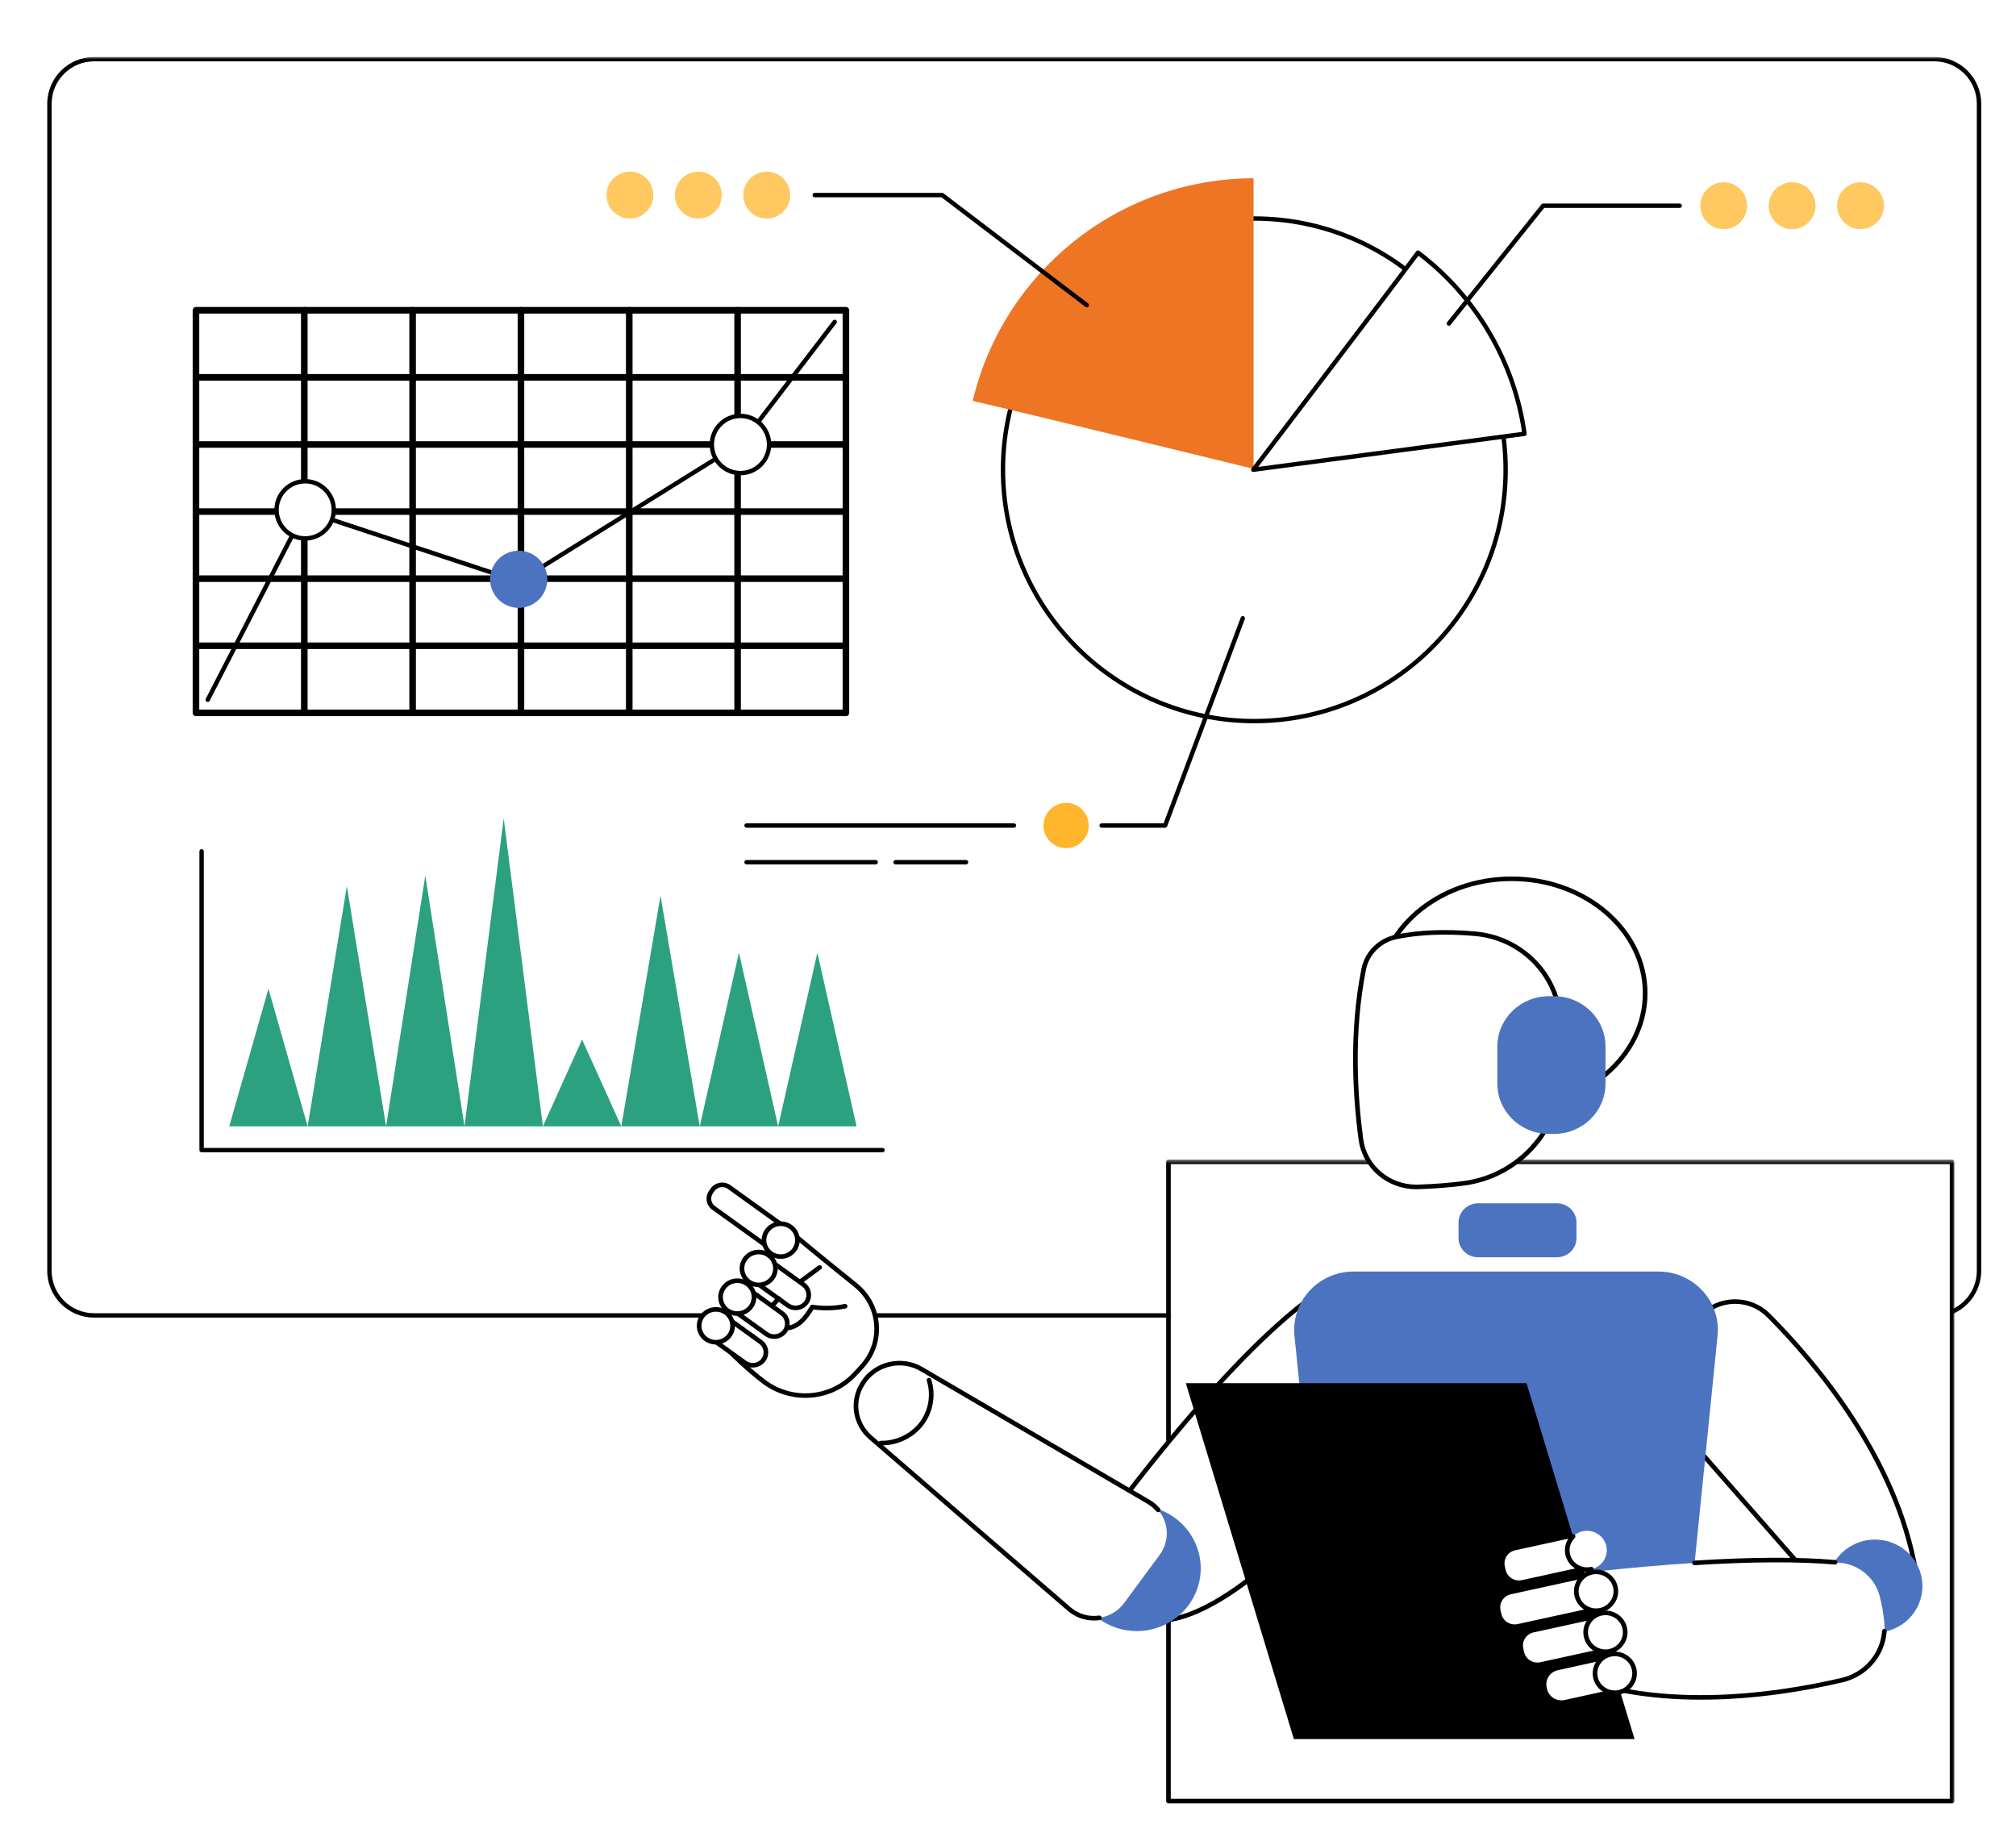 <svg width="460" height="420" viewBox="0 0 460 420" fill="none" xmlns="http://www.w3.org/2000/svg">
<rect width="460" height="420" fill="white"/>
<mask id="mask0_340_3076" style="mask-type:luminance" maskUnits="userSpaceOnUse" x="10" y="13" width="442" height="288">
<path d="M10 13H451.697V300.478H10V13Z" fill="white"/>
</mask>
<g mask="url(#mask0_340_3076)">
<path d="M21.452 13.498H441.395C442.061 13.498 442.722 13.564 443.378 13.695C444.034 13.826 444.67 14.018 445.285 14.275C445.901 14.527 446.486 14.84 447.046 15.213C447.601 15.587 448.11 16.005 448.585 16.48C449.059 16.954 449.478 17.463 449.851 18.023C450.219 18.578 450.532 19.164 450.789 19.779C451.047 20.4 451.238 21.035 451.369 21.691C451.501 22.347 451.561 23.008 451.561 23.674V289.968C451.561 290.634 451.501 291.3 451.369 291.95C451.238 292.606 451.047 293.247 450.789 293.862C450.532 294.478 450.219 295.068 449.851 295.623C449.478 296.178 449.059 296.693 448.585 297.162C448.11 297.636 447.601 298.06 447.046 298.428C446.486 298.801 445.901 299.114 445.285 299.371C444.67 299.624 444.034 299.82 443.378 299.952C442.722 300.078 442.061 300.143 441.395 300.143H21.452C20.786 300.143 20.125 300.078 19.469 299.952C18.813 299.82 18.178 299.624 17.562 299.371C16.947 299.114 16.357 298.801 15.802 298.428C15.247 298.06 14.737 297.636 14.263 297.162C13.789 296.693 13.37 296.178 12.996 295.623C12.628 295.068 12.316 294.478 12.058 293.862C11.801 293.247 11.609 292.606 11.478 291.95C11.347 291.3 11.281 290.634 11.281 289.968V23.674C11.281 23.008 11.347 22.347 11.478 21.691C11.609 21.035 11.801 20.4 12.058 19.779C12.316 19.164 12.628 18.578 12.996 18.023C13.37 17.463 13.789 16.954 14.263 16.48C14.737 16.005 15.247 15.587 15.802 15.213C16.357 14.84 16.947 14.527 17.562 14.275C18.178 14.018 18.813 13.826 19.469 13.695C20.125 13.564 20.786 13.498 21.452 13.498Z" fill="white"/>
</g>
<mask id="mask1_340_3076" style="mask-type:luminance" maskUnits="userSpaceOnUse" x="10" y="13" width="443" height="289">
<path d="M10 13H452.989V301.769H10V13Z" fill="white"/>
</mask>
<g mask="url(#mask1_340_3076)">
<path d="M441.395 300.644H21.451C15.569 300.644 10.781 295.857 10.781 289.964V23.675C10.781 17.788 15.569 13 21.451 13H441.395C447.277 13 452.065 17.788 452.065 23.675V289.969C452.065 295.857 447.277 300.649 441.395 300.649V300.644ZM21.451 13.999C16.124 13.999 11.785 18.343 11.785 23.675V289.969C11.785 295.302 16.119 299.645 21.451 299.645H441.395C446.722 299.645 451.061 295.307 451.061 289.969V23.675C451.061 18.343 446.727 13.999 441.395 13.999H21.451Z" fill="black"/>
</g>
<path d="M69.431 163.41C69.018 163.41 68.68 163.077 68.68 162.664V70.795C68.68 70.381 69.018 70.043 69.431 70.043C69.845 70.043 70.183 70.381 70.183 70.795V162.664C70.183 163.077 69.845 163.41 69.431 163.41Z" fill="black"/>
<path d="M94.152 163.41C93.738 163.41 93.4 163.077 93.4 162.664V70.795C93.4 70.381 93.738 70.043 94.152 70.043C94.566 70.043 94.899 70.381 94.899 70.795V162.664C94.899 163.077 94.566 163.41 94.152 163.41Z" fill="black"/>
<path d="M118.867 163.41C118.453 163.41 118.115 163.077 118.115 162.664V70.795C118.115 70.381 118.453 70.043 118.867 70.043C119.281 70.043 119.619 70.381 119.619 70.795V162.664C119.619 163.077 119.281 163.41 118.867 163.41Z" fill="black"/>
<path d="M70.199 257.015H52.305L61.255 225.6L70.199 257.015Z" fill="#2BA17F"/>
<path d="M88.094 257.015H70.199L79.144 202.182L88.094 257.015Z" fill="#2BA17F"/>
<path d="M105.985 257.013H88.096L97.04 199.758L105.985 257.013Z" fill="#2BA17F"/>
<path d="M193.017 117.48H44.715C44.301 117.48 43.963 117.142 43.963 116.728C43.963 116.315 44.301 115.977 44.715 115.977H193.017C193.43 115.977 193.768 116.315 193.768 116.728C193.768 117.142 193.43 117.48 193.017 117.48Z" fill="black"/>
<path d="M193.017 163.41H44.715C44.301 163.41 43.963 163.077 43.963 162.664V70.795C43.963 70.381 44.301 70.043 44.715 70.043H193.017C193.43 70.043 193.768 70.381 193.768 70.795V162.664C193.768 163.077 193.43 163.41 193.017 163.41ZM45.466 161.912H192.265V71.546H45.466V161.912Z" fill="black"/>
<path d="M193.017 148.099H44.715C44.301 148.099 43.963 147.761 43.963 147.347C43.963 146.934 44.301 146.596 44.715 146.596H193.017C193.43 146.596 193.768 146.934 193.768 147.347C193.768 147.761 193.43 148.099 193.017 148.099Z" fill="black"/>
<path d="M193.017 132.787H44.715C44.301 132.787 43.963 132.454 43.963 132.041C43.963 131.622 44.301 131.289 44.715 131.289H193.017C193.43 131.289 193.768 131.622 193.768 132.041C193.768 132.454 193.43 132.787 193.017 132.787Z" fill="black"/>
<path d="M193.017 102.166H44.715C44.301 102.166 43.963 101.833 43.963 101.415C43.963 101.001 44.301 100.668 44.715 100.668H193.017C193.43 100.668 193.768 101.001 193.768 101.415C193.768 101.833 193.43 102.166 193.017 102.166Z" fill="black"/>
<path d="M193.017 86.857H44.715C44.301 86.857 43.963 86.519 43.963 86.105C43.963 85.692 44.301 85.353 44.715 85.353H193.017C193.43 85.353 193.768 85.692 193.768 86.105C193.768 86.519 193.43 86.857 193.017 86.857Z" fill="black"/>
<path d="M143.58 163.41C143.166 163.41 142.828 163.077 142.828 162.664V70.795C142.828 70.381 143.166 70.043 143.58 70.043C143.994 70.043 144.332 70.381 144.332 70.795V162.664C144.332 163.077 143.994 163.41 143.58 163.41Z" fill="black"/>
<path d="M168.302 163.41C167.889 163.41 167.551 163.077 167.551 162.664V70.795C167.551 70.381 167.889 70.043 168.302 70.043C168.716 70.043 169.049 70.381 169.049 70.795V162.664C169.049 163.077 168.716 163.41 168.302 163.41Z" fill="black"/>
<path d="M47.397 160.168C47.321 160.168 47.246 160.148 47.17 160.112C46.928 159.986 46.827 159.683 46.953 159.436L69.121 116.322C69.232 116.105 69.489 115.999 69.721 116.08L118.264 132.123L169.167 100.461L190.069 73.137C190.235 72.92 190.548 72.875 190.765 73.046C190.987 73.213 191.027 73.525 190.861 73.747L169.904 101.142C169.869 101.192 169.823 101.232 169.768 101.263L118.587 133.096C118.465 133.172 118.309 133.192 118.168 133.147L69.812 117.164L47.841 159.895C47.755 160.072 47.579 160.168 47.397 160.168Z" fill="black"/>
<path d="M124.878 132.181C124.878 132.61 124.838 133.034 124.752 133.453C124.671 133.871 124.545 134.28 124.384 134.679C124.217 135.072 124.016 135.45 123.779 135.804C123.541 136.162 123.269 136.49 122.966 136.792C122.664 137.095 122.336 137.368 121.977 137.605C121.624 137.842 121.246 138.044 120.852 138.205C120.454 138.372 120.045 138.493 119.627 138.578C119.208 138.664 118.784 138.705 118.355 138.705C117.926 138.705 117.503 138.664 117.084 138.578C116.66 138.493 116.251 138.372 115.858 138.205C115.459 138.044 115.086 137.842 114.728 137.605C114.375 137.368 114.042 137.095 113.739 136.792C113.436 136.49 113.169 136.162 112.932 135.804C112.69 135.45 112.493 135.072 112.326 134.679C112.165 134.28 112.039 133.871 111.953 133.453C111.872 133.034 111.832 132.61 111.832 132.181C111.832 131.753 111.872 131.329 111.953 130.91C112.039 130.486 112.165 130.083 112.326 129.684C112.493 129.291 112.69 128.912 112.932 128.559C113.169 128.201 113.436 127.873 113.739 127.57C114.042 127.268 114.375 126.995 114.728 126.758C115.086 126.521 115.459 126.319 115.858 126.153C116.251 125.991 116.66 125.865 117.084 125.784C117.503 125.699 117.926 125.658 118.355 125.658C118.784 125.658 119.208 125.699 119.627 125.784C120.045 125.865 120.454 125.991 120.852 126.153C121.246 126.319 121.624 126.521 121.977 126.758C122.336 126.995 122.664 127.268 122.966 127.57C123.269 127.873 123.541 128.201 123.779 128.559C124.016 128.912 124.217 129.291 124.384 129.684C124.545 130.083 124.671 130.486 124.752 130.91C124.838 131.329 124.878 131.753 124.878 132.181Z" fill="#4C73C0"/>
<path d="M175.479 101.427C175.479 101.856 175.434 102.28 175.353 102.699C175.267 103.118 175.146 103.526 174.98 103.925C174.818 104.318 174.616 104.692 174.379 105.05C174.142 105.408 173.87 105.736 173.567 106.039C173.264 106.341 172.936 106.614 172.578 106.851C172.22 107.088 171.847 107.29 171.448 107.451C171.055 107.618 170.646 107.739 170.227 107.824C169.803 107.905 169.38 107.951 168.951 107.951C168.527 107.951 168.098 107.905 167.68 107.824C167.261 107.739 166.852 107.618 166.459 107.451C166.06 107.29 165.687 107.088 165.329 106.851C164.97 106.614 164.642 106.341 164.34 106.039C164.037 105.736 163.765 105.408 163.528 105.05C163.29 104.692 163.089 104.318 162.927 103.925C162.761 103.526 162.64 103.118 162.554 102.699C162.468 102.28 162.428 101.856 162.428 101.427C162.428 100.999 162.468 100.575 162.554 100.151C162.64 99.732 162.761 99.324 162.927 98.93C163.089 98.537 163.29 98.158 163.528 97.8C163.765 97.447 164.037 97.119 164.34 96.811C164.642 96.509 164.97 96.241 165.329 96.004C165.687 95.767 166.06 95.565 166.459 95.399C166.852 95.237 167.261 95.111 167.68 95.03C168.098 94.945 168.527 94.904 168.951 94.904C169.38 94.904 169.803 94.945 170.227 95.03C170.646 95.111 171.055 95.237 171.448 95.399C171.847 95.565 172.22 95.767 172.578 96.004C172.936 96.241 173.264 96.509 173.567 96.811C173.87 97.119 174.142 97.447 174.379 97.8C174.616 98.158 174.818 98.537 174.98 98.93C175.146 99.324 175.267 99.732 175.353 100.151C175.434 100.575 175.479 100.999 175.479 101.427Z" fill="white"/>
<path d="M168.95 108.45C165.081 108.45 161.928 105.301 161.928 101.427C161.928 97.552 165.081 94.404 168.95 94.404C172.825 94.404 175.978 97.552 175.978 101.427C175.978 105.301 172.825 108.45 168.95 108.45ZM168.95 95.403C165.631 95.403 162.927 98.107 162.927 101.427C162.927 104.746 165.631 107.446 168.95 107.446C172.275 107.446 174.979 104.746 174.979 101.427C174.979 98.107 172.275 95.403 168.95 95.403Z" fill="black"/>
<path d="M201.373 262.923H46.003C45.726 262.923 45.504 262.701 45.504 262.423V194.246C45.504 193.968 45.726 193.746 46.003 193.746C46.281 193.746 46.503 193.968 46.503 194.246V261.924H201.373C201.651 261.924 201.878 262.146 201.878 262.423C201.878 262.701 201.651 262.923 201.373 262.923Z" fill="black"/>
<path d="M123.877 257.014H105.982L114.932 186.697L123.877 257.014Z" fill="#2BA17F"/>
<path d="M141.77 257.016H123.875L132.82 237.199L141.77 257.016Z" fill="#2BA17F"/>
<path d="M159.662 257.015H141.768L150.712 204.365L159.662 257.015Z" fill="#2BA17F"/>
<path d="M177.555 257.014H159.666L168.611 217.381L177.555 257.014Z" fill="#2BA17F"/>
<path d="M195.449 257.014H177.555L186.499 217.381L195.449 257.014Z" fill="#2BA17F"/>
<path d="M343.546 107.199C343.546 109.076 343.455 110.953 343.268 112.819C343.087 114.691 342.809 116.543 342.441 118.384C342.078 120.231 341.619 122.047 341.074 123.843C340.529 125.644 339.898 127.41 339.182 129.14C338.461 130.875 337.658 132.571 336.776 134.23C335.888 135.885 334.924 137.494 333.88 139.053C332.835 140.617 331.721 142.121 330.53 143.574C329.334 145.027 328.078 146.414 326.746 147.746C325.419 149.073 324.032 150.329 322.579 151.525C321.126 152.715 319.618 153.83 318.059 154.874C316.495 155.919 314.885 156.882 313.231 157.765C311.576 158.653 309.881 159.455 308.145 160.172C306.41 160.893 304.644 161.524 302.843 162.069C301.047 162.613 299.226 163.067 297.384 163.436C295.543 163.804 293.686 164.076 291.82 164.263C289.948 164.445 288.076 164.536 286.2 164.536C284.318 164.536 282.446 164.445 280.58 164.263C278.708 164.076 276.851 163.804 275.01 163.436C273.169 163.067 271.347 162.613 269.551 162.069C267.755 161.524 265.99 160.893 264.254 160.172C262.519 159.455 260.824 158.653 259.164 157.765C257.509 156.882 255.9 155.919 254.341 154.874C252.777 153.83 251.268 152.715 249.82 151.525C248.367 150.329 246.975 149.073 245.648 147.746C244.321 146.414 243.06 145.027 241.87 143.574C240.679 142.121 239.559 140.617 238.515 139.053C237.475 137.494 236.507 135.885 235.624 134.23C234.736 132.571 233.934 130.875 233.217 129.14C232.501 127.41 231.865 125.644 231.321 123.843C230.776 122.047 230.322 120.231 229.953 118.384C229.585 116.543 229.313 114.691 229.126 112.819C228.944 110.953 228.854 109.076 228.854 107.199C228.854 105.323 228.944 103.451 229.126 101.579C229.313 99.713 229.585 97.856 229.953 96.015C230.322 94.173 230.776 92.352 231.321 90.556C231.865 88.76 232.501 86.994 233.217 85.259C233.934 83.523 234.736 81.828 235.624 80.174C236.507 78.519 237.475 76.909 238.515 75.345C239.559 73.787 240.679 72.278 241.87 70.825C243.06 69.377 244.321 67.985 245.648 66.658C246.975 65.331 248.367 64.07 249.82 62.879C251.268 61.689 252.777 60.569 254.341 59.529C255.9 58.485 257.509 57.522 259.164 56.634C260.824 55.751 262.519 54.949 264.254 54.227C265.99 53.511 267.755 52.88 269.551 52.335C271.347 51.791 273.169 51.331 275.01 50.968C276.851 50.6 278.708 50.322 280.58 50.141C282.446 49.954 284.318 49.863 286.2 49.863C288.076 49.863 289.948 49.954 291.82 50.141C293.686 50.322 295.543 50.6 297.384 50.968C299.226 51.331 301.047 51.791 302.843 52.335C304.644 52.88 306.41 53.511 308.145 54.227C309.881 54.949 311.576 55.751 313.231 56.634C314.885 57.522 316.495 58.485 318.059 59.529C319.618 60.569 321.126 61.689 322.579 62.879C324.032 64.07 325.419 65.331 326.746 66.658C328.078 67.985 329.334 69.377 330.53 70.825C331.721 72.278 332.835 73.787 333.88 75.345C334.924 76.909 335.888 78.519 336.776 80.174C337.658 81.828 338.461 83.523 339.182 85.259C339.898 86.994 340.529 88.76 341.074 90.556C341.619 92.352 342.078 94.173 342.441 96.015C342.809 97.856 343.087 99.713 343.268 101.579C343.455 103.451 343.546 105.323 343.546 107.199Z" fill="white"/>
<path d="M286.201 165.034C254.302 165.034 228.355 139.088 228.355 107.199C228.355 75.305 254.302 49.363 286.201 49.363C318.095 49.363 344.047 75.305 344.047 107.199C344.047 139.088 318.1 165.034 286.201 165.034ZM286.201 50.362C254.857 50.362 229.354 75.859 229.354 107.199C229.354 138.538 254.857 164.036 286.201 164.036C317.546 164.036 343.048 138.538 343.048 107.199C343.048 75.859 317.546 50.362 286.201 50.362Z" fill="black"/>
<path d="M221.953 91.47C228.819 62.406 254.892 40.758 286.034 40.672V106.973C286.034 106.973 232.638 93.932 221.953 91.47Z" fill="#EE7524"/>
<path d="M323.545 57.647C337.02 67.742 345.612 82.77 347.852 98.98C332.681 101.013 285.965 107.188 285.965 107.188C285.965 107.188 317.385 65.951 323.545 57.647Z" fill="white"/>
<path d="M285.967 107.689C285.79 107.689 285.624 107.593 285.538 107.437C285.437 107.26 285.452 107.043 285.568 106.882C285.886 106.468 317.059 65.553 323.143 57.35C323.224 57.239 323.345 57.169 323.476 57.148C323.607 57.133 323.738 57.163 323.849 57.244C337.133 67.203 346.062 82.388 348.348 98.911C348.368 99.042 348.333 99.178 348.252 99.279C348.171 99.39 348.05 99.455 347.919 99.476C332.925 101.484 286.501 107.618 286.032 107.679C286.012 107.679 285.992 107.684 285.967 107.684V107.689ZM323.648 58.354C317.488 66.628 291.773 100.394 287.092 106.534C294.407 105.565 333.203 100.434 347.283 98.552C344.952 82.651 336.366 68.05 323.648 58.354Z" fill="black"/>
<path d="M429.874 46.941C429.874 47.289 429.839 47.637 429.768 47.98C429.703 48.328 429.602 48.661 429.466 48.984C429.329 49.312 429.168 49.62 428.971 49.912C428.774 50.2 428.552 50.472 428.305 50.719C428.058 50.967 427.786 51.188 427.498 51.385C427.205 51.582 426.898 51.743 426.57 51.88C426.247 52.016 425.914 52.117 425.566 52.182C425.223 52.253 424.875 52.288 424.527 52.288C424.173 52.288 423.825 52.253 423.482 52.182C423.134 52.117 422.801 52.016 422.478 51.88C422.15 51.743 421.843 51.582 421.55 51.385C421.262 51.188 420.99 50.967 420.743 50.719C420.496 50.472 420.274 50.2 420.077 49.912C419.88 49.62 419.719 49.312 419.582 48.984C419.446 48.661 419.345 48.328 419.28 47.98C419.209 47.637 419.174 47.289 419.174 46.941C419.174 46.587 419.209 46.239 419.28 45.896C419.345 45.548 419.446 45.215 419.582 44.892C419.719 44.569 419.88 44.257 420.077 43.969C420.274 43.676 420.496 43.404 420.743 43.157C420.99 42.91 421.262 42.688 421.55 42.491C421.843 42.294 422.15 42.133 422.478 41.996C422.801 41.86 423.134 41.759 423.482 41.694C423.825 41.623 424.173 41.588 424.527 41.588C424.875 41.588 425.223 41.623 425.566 41.694C425.914 41.759 426.247 41.86 426.57 41.996C426.898 42.133 427.205 42.294 427.498 42.491C427.786 42.688 428.058 42.91 428.305 43.157C428.552 43.404 428.774 43.676 428.971 43.969C429.168 44.257 429.329 44.569 429.466 44.892C429.602 45.215 429.703 45.548 429.768 45.896C429.839 46.239 429.874 46.587 429.874 46.941Z" fill="#FFC861"/>
<path d="M414.267 46.941C414.267 47.289 414.231 47.637 414.161 47.98C414.095 48.328 413.994 48.661 413.858 48.984C413.722 49.312 413.56 49.62 413.364 49.912C413.167 50.2 412.945 50.472 412.698 50.719C412.451 50.967 412.178 51.188 411.886 51.385C411.593 51.582 411.285 51.743 410.962 51.88C410.639 52.016 410.301 52.117 409.958 52.182C409.615 52.253 409.267 52.288 408.914 52.288C408.566 52.288 408.218 52.253 407.87 52.182C407.527 52.117 407.194 52.016 406.871 51.88C406.543 51.743 406.235 51.582 405.943 51.385C405.65 51.188 405.383 50.967 405.135 50.719C404.883 50.472 404.661 50.2 404.469 49.912C404.273 49.62 404.106 49.312 403.975 48.984C403.839 48.661 403.738 48.328 403.667 47.98C403.602 47.637 403.566 47.289 403.566 46.941C403.566 46.587 403.602 46.239 403.667 45.896C403.738 45.548 403.839 45.215 403.975 44.892C404.106 44.569 404.273 44.257 404.469 43.969C404.661 43.676 404.883 43.404 405.135 43.157C405.383 42.91 405.65 42.688 405.943 42.491C406.235 42.294 406.543 42.133 406.871 41.996C407.194 41.86 407.527 41.759 407.87 41.694C408.218 41.623 408.566 41.588 408.914 41.588C409.267 41.588 409.615 41.623 409.958 41.694C410.301 41.759 410.639 41.86 410.962 41.996C411.285 42.133 411.593 42.294 411.886 42.491C412.178 42.688 412.451 42.91 412.698 43.157C412.945 43.404 413.167 43.676 413.364 43.969C413.56 44.257 413.722 44.569 413.858 44.892C413.994 45.215 414.095 45.548 414.161 45.896C414.231 46.239 414.267 46.587 414.267 46.941Z" fill="#FFC861"/>
<path d="M398.648 46.941C398.648 47.289 398.618 47.637 398.548 47.98C398.477 48.328 398.376 48.661 398.245 48.984C398.109 49.312 397.942 49.62 397.75 49.912C397.554 50.2 397.332 50.472 397.085 50.719C396.837 50.967 396.565 51.188 396.272 51.385C395.98 51.582 395.672 51.743 395.349 51.88C395.026 52.016 394.688 52.117 394.345 52.182C394.002 52.253 393.654 52.288 393.301 52.288C392.953 52.288 392.605 52.253 392.256 52.182C391.913 52.117 391.58 52.016 391.253 51.88C390.93 51.743 390.622 51.582 390.329 51.385C390.037 51.188 389.769 50.967 389.517 50.719C389.27 50.472 389.048 50.2 388.856 49.912C388.659 49.62 388.493 49.312 388.362 48.984C388.226 48.661 388.125 48.328 388.054 47.98C387.988 47.637 387.953 47.289 387.953 46.941C387.953 46.587 387.988 46.239 388.054 45.896C388.125 45.548 388.226 45.215 388.362 44.892C388.493 44.569 388.659 44.257 388.856 43.969C389.048 43.676 389.27 43.404 389.517 43.157C389.769 42.91 390.037 42.688 390.329 42.491C390.622 42.294 390.93 42.133 391.253 41.996C391.58 41.86 391.913 41.759 392.256 41.694C392.605 41.623 392.953 41.588 393.301 41.588C393.654 41.588 394.002 41.623 394.345 41.694C394.688 41.759 395.026 41.86 395.349 41.996C395.672 42.133 395.98 42.294 396.272 42.491C396.565 42.688 396.837 42.91 397.085 43.157C397.332 43.404 397.554 43.676 397.75 43.969C397.942 44.257 398.109 44.569 398.245 44.892C398.376 45.215 398.477 45.548 398.548 45.896C398.618 46.239 398.648 46.587 398.648 46.941Z" fill="#FFC861"/>
<path d="M330.589 74.321C330.478 74.321 330.367 74.286 330.276 74.215C330.059 74.038 330.024 73.726 330.201 73.509L351.717 46.624C351.813 46.508 351.954 46.438 352.106 46.438H383.269C383.546 46.438 383.768 46.66 383.768 46.942C383.768 47.219 383.546 47.441 383.269 47.441H352.348L330.983 74.139C330.882 74.26 330.74 74.326 330.589 74.326V74.321Z" fill="black"/>
<path d="M149.08 44.516C149.08 44.869 149.05 45.217 148.979 45.56C148.909 45.903 148.808 46.236 148.677 46.564C148.54 46.887 148.374 47.194 148.182 47.487C147.985 47.78 147.763 48.052 147.516 48.299C147.269 48.547 146.997 48.769 146.704 48.965C146.411 49.157 146.104 49.324 145.781 49.46C145.458 49.591 145.12 49.692 144.777 49.762C144.434 49.828 144.086 49.863 143.732 49.863C143.384 49.863 143.036 49.828 142.688 49.762C142.345 49.692 142.012 49.591 141.684 49.46C141.361 49.324 141.054 49.157 140.761 48.965C140.468 48.769 140.201 48.547 139.949 48.299C139.702 48.052 139.48 47.78 139.288 47.487C139.091 47.194 138.925 46.887 138.793 46.564C138.657 46.236 138.556 45.903 138.486 45.56C138.42 45.217 138.385 44.869 138.385 44.516C138.385 44.163 138.42 43.819 138.486 43.471C138.556 43.128 138.657 42.795 138.793 42.467C138.925 42.145 139.091 41.837 139.288 41.544C139.48 41.252 139.702 40.984 139.949 40.732C140.201 40.485 140.468 40.263 140.761 40.071C141.054 39.874 141.361 39.708 141.684 39.577C142.012 39.44 142.345 39.34 142.688 39.269C143.036 39.203 143.384 39.168 143.732 39.168C144.086 39.168 144.434 39.203 144.777 39.269C145.12 39.34 145.458 39.44 145.781 39.577C146.104 39.708 146.411 39.874 146.704 40.071C146.997 40.263 147.269 40.485 147.516 40.732C147.763 40.984 147.985 41.252 148.182 41.544C148.374 41.837 148.54 42.145 148.677 42.467C148.808 42.795 148.914 43.128 148.979 43.471C149.05 43.819 149.08 44.163 149.08 44.516Z" fill="#FFC861"/>
<path d="M164.695 44.516C164.695 44.869 164.659 45.217 164.589 45.56C164.523 45.903 164.422 46.236 164.286 46.564C164.15 46.887 163.988 47.194 163.791 47.487C163.595 47.78 163.373 48.052 163.126 48.299C162.878 48.547 162.606 48.769 162.313 48.965C162.026 49.157 161.713 49.324 161.39 49.46C161.067 49.591 160.734 49.692 160.386 49.762C160.043 49.828 159.695 49.863 159.342 49.863C158.994 49.863 158.646 49.828 158.303 49.762C157.954 49.692 157.621 49.591 157.299 49.46C156.971 49.324 156.663 49.157 156.37 48.965C156.078 48.769 155.81 48.547 155.563 48.299C155.311 48.052 155.094 47.78 154.897 47.487C154.7 47.194 154.539 46.887 154.403 46.564C154.267 46.236 154.166 45.903 154.1 45.56C154.029 45.217 153.994 44.869 153.994 44.516C153.994 44.163 154.029 43.819 154.1 43.471C154.166 43.128 154.267 42.795 154.403 42.467C154.539 42.145 154.7 41.837 154.897 41.544C155.094 41.252 155.311 40.984 155.563 40.732C155.81 40.485 156.078 40.263 156.37 40.071C156.663 39.874 156.971 39.708 157.299 39.577C157.621 39.44 157.954 39.34 158.303 39.269C158.646 39.203 158.994 39.168 159.342 39.168C159.695 39.168 160.043 39.203 160.386 39.269C160.734 39.34 161.067 39.44 161.39 39.577C161.713 39.708 162.026 39.874 162.313 40.071C162.606 40.263 162.878 40.485 163.126 40.732C163.373 40.984 163.595 41.252 163.791 41.544C163.988 41.837 164.15 42.145 164.286 42.467C164.422 42.795 164.523 43.128 164.589 43.471C164.659 43.819 164.695 44.163 164.695 44.516Z" fill="#FFC861"/>
<path d="M180.302 44.516C180.302 44.869 180.267 45.217 180.196 45.56C180.13 45.903 180.03 46.236 179.893 46.564C179.762 46.887 179.596 47.194 179.399 47.487C179.202 47.78 178.985 48.052 178.733 48.299C178.486 48.547 178.218 48.769 177.926 48.965C177.633 49.157 177.325 49.324 176.997 49.46C176.675 49.591 176.342 49.692 175.994 49.762C175.65 49.828 175.302 49.863 174.954 49.863C174.601 49.863 174.253 49.828 173.91 49.762C173.562 49.692 173.229 49.591 172.906 49.46C172.583 49.324 172.27 49.157 171.983 48.965C171.69 48.769 171.418 48.547 171.171 48.299C170.923 48.052 170.701 47.78 170.505 47.487C170.308 47.194 170.146 46.887 170.01 46.564C169.874 46.236 169.773 45.903 169.708 45.56C169.637 45.217 169.602 44.869 169.602 44.516C169.602 44.163 169.637 43.819 169.708 43.471C169.773 43.128 169.874 42.795 170.01 42.467C170.146 42.145 170.308 41.837 170.505 41.544C170.701 41.252 170.923 40.984 171.171 40.732C171.418 40.485 171.69 40.263 171.983 40.071C172.27 39.874 172.583 39.708 172.906 39.577C173.229 39.44 173.562 39.34 173.91 39.269C174.253 39.203 174.601 39.168 174.954 39.168C175.302 39.168 175.65 39.203 175.994 39.269C176.342 39.34 176.675 39.44 176.997 39.577C177.325 39.708 177.633 39.874 177.926 40.071C178.218 40.263 178.486 40.485 178.733 40.732C178.985 40.984 179.202 41.252 179.399 41.544C179.596 41.837 179.762 42.145 179.893 42.467C180.03 42.795 180.13 43.128 180.196 43.471C180.267 43.819 180.302 44.163 180.302 44.516Z" fill="#FFC861"/>
<path d="M247.972 70.124C247.871 70.124 247.766 70.089 247.675 70.024L214.817 45.016H185.894C185.617 45.016 185.395 44.794 185.395 44.516C185.395 44.239 185.617 44.012 185.894 44.012H214.988C215.094 44.012 215.205 44.052 215.291 44.118L248.275 69.227C248.497 69.393 248.537 69.706 248.371 69.928C248.275 70.054 248.124 70.124 247.972 70.124Z" fill="black"/>
<path d="M248.421 188.366C248.421 188.704 248.386 189.042 248.32 189.375C248.255 189.708 248.159 190.031 248.028 190.344C247.896 190.657 247.74 190.954 247.548 191.237C247.362 191.519 247.145 191.776 246.908 192.019C246.665 192.261 246.408 192.473 246.126 192.659C245.843 192.851 245.545 193.007 245.233 193.139C244.915 193.27 244.592 193.366 244.259 193.431C243.926 193.497 243.593 193.532 243.255 193.532C242.912 193.532 242.579 193.497 242.246 193.431C241.913 193.366 241.59 193.27 241.277 193.139C240.965 193.007 240.667 192.851 240.384 192.659C240.102 192.473 239.84 192.261 239.597 192.019C239.36 191.776 239.143 191.519 238.957 191.237C238.77 190.954 238.609 190.657 238.477 190.344C238.351 190.031 238.25 189.708 238.185 189.375C238.119 189.042 238.084 188.704 238.084 188.366C238.084 188.028 238.119 187.69 238.185 187.357C238.25 187.029 238.351 186.706 238.477 186.388C238.609 186.076 238.77 185.778 238.957 185.495C239.143 185.218 239.36 184.956 239.597 184.714C239.84 184.476 240.102 184.259 240.384 184.073C240.667 183.886 240.965 183.725 241.277 183.594C241.59 183.467 241.913 183.367 242.246 183.301C242.579 183.235 242.912 183.205 243.255 183.205C243.593 183.205 243.926 183.235 244.259 183.301C244.592 183.367 244.915 183.467 245.233 183.594C245.545 183.725 245.843 183.886 246.126 184.073C246.408 184.259 246.665 184.476 246.908 184.714C247.145 184.956 247.362 185.218 247.548 185.495C247.74 185.778 247.896 186.076 248.028 186.388C248.159 186.706 248.255 187.029 248.32 187.357C248.386 187.69 248.421 188.028 248.421 188.366Z" fill="#FFB62D"/>
<path d="M231.363 188.866H170.339C170.062 188.866 169.84 188.644 169.84 188.367C169.84 188.089 170.062 187.867 170.339 187.867H231.363C231.641 187.867 231.863 188.089 231.863 188.367C231.863 188.644 231.641 188.866 231.363 188.866Z" fill="black"/>
<path d="M220.43 197.231H204.347C204.07 197.231 203.848 197.009 203.848 196.732C203.848 196.454 204.07 196.232 204.347 196.232H220.43C220.708 196.232 220.93 196.454 220.93 196.732C220.93 197.009 220.708 197.231 220.43 197.231Z" fill="black"/>
<path d="M199.817 197.231H170.339C170.062 197.231 169.84 197.009 169.84 196.732C169.84 196.454 170.062 196.232 170.339 196.232H199.817C200.095 196.232 200.317 196.454 200.317 196.732C200.317 197.009 200.095 197.231 199.817 197.231Z" fill="black"/>
<path d="M265.841 188.868H251.367C251.089 188.868 250.867 188.646 250.867 188.368C250.867 188.091 251.089 187.869 251.367 187.869H265.498L283.105 140.895C283.2 140.633 283.488 140.506 283.745 140.602C284.008 140.698 284.134 140.986 284.043 141.243L266.315 188.545C266.239 188.741 266.053 188.868 265.846 188.868H265.841Z" fill="black"/>
<path d="M76.159 116.336C76.159 116.764 76.113 117.188 76.033 117.607C75.947 118.026 75.826 118.434 75.659 118.828C75.498 119.226 75.296 119.6 75.059 119.958C74.817 120.316 74.549 120.644 74.247 120.947C73.944 121.249 73.611 121.522 73.258 121.759C72.9 121.996 72.526 122.198 72.128 122.359C71.734 122.526 71.326 122.647 70.907 122.733C70.483 122.813 70.059 122.859 69.631 122.859C69.202 122.859 68.778 122.813 68.359 122.733C67.941 122.647 67.532 122.526 67.133 122.359C66.74 122.198 66.361 121.996 66.008 121.759C65.65 121.522 65.322 121.249 65.019 120.947C64.717 120.644 64.444 120.316 64.207 119.958C63.97 119.6 63.768 119.226 63.602 118.828C63.44 118.434 63.314 118.026 63.233 117.607C63.148 117.188 63.107 116.764 63.107 116.336C63.107 115.907 63.148 115.483 63.233 115.059C63.314 114.641 63.44 114.232 63.602 113.838C63.768 113.44 63.97 113.067 64.207 112.708C64.444 112.355 64.717 112.022 65.019 111.719C65.322 111.417 65.65 111.149 66.008 110.912C66.361 110.67 66.74 110.473 67.133 110.307C67.532 110.145 67.941 110.019 68.359 109.939C68.778 109.853 69.202 109.812 69.631 109.812C70.059 109.812 70.483 109.853 70.907 109.939C71.326 110.019 71.734 110.145 72.128 110.307C72.526 110.473 72.9 110.67 73.258 110.912C73.611 111.149 73.944 111.417 74.247 111.719C74.549 112.022 74.817 112.355 75.059 112.708C75.296 113.067 75.498 113.44 75.659 113.838C75.826 114.232 75.947 114.641 76.033 115.059C76.113 115.483 76.159 115.907 76.159 116.336Z" fill="white"/>
<path d="M69.63 123.359C65.76 123.359 62.607 120.211 62.607 116.336C62.607 112.462 65.76 109.309 69.63 109.309C73.505 109.309 76.658 112.462 76.658 116.336C76.658 120.211 73.505 123.359 69.63 123.359ZM69.63 110.313C66.31 110.313 63.606 113.012 63.606 116.336C63.606 119.656 66.31 122.355 69.63 122.355C72.955 122.355 75.654 119.656 75.654 116.336C75.654 113.012 72.955 110.313 69.63 110.313Z" fill="black"/>
<mask id="mask2_340_3076" style="mask-type:luminance" maskUnits="userSpaceOnUse" x="266" y="264" width="181" height="149">
<path d="M266.514 264.555H446.002V412.187H266.514V264.555Z" fill="white"/>
</mask>
<g mask="url(#mask2_340_3076)">
<path d="M445.425 410.958H266.617V265.098H445.425V410.958Z" fill="white"/>
</g>
<mask id="mask3_340_3076" style="mask-type:luminance" maskUnits="userSpaceOnUse" x="265" y="264" width="181" height="149">
<path d="M265.141 264.555H446V412.187H265.141V264.555Z" fill="white"/>
</mask>
<g mask="url(#mask3_340_3076)">
<path d="M445.42 411.48H266.612C266.318 411.48 266.082 411.249 266.082 410.961V265.1C266.082 264.812 266.318 264.576 266.612 264.576H445.42C445.715 264.576 445.951 264.812 445.951 265.1V410.961C445.951 411.249 445.715 411.48 445.42 411.48ZM267.143 410.437H444.89V265.619H267.143V410.437Z" fill="black"/>
</g>
<path d="M375.383 226.628C375.383 227.482 375.335 228.337 375.239 229.186C375.142 230.036 374.997 230.88 374.799 231.718C374.606 232.557 374.365 233.386 374.076 234.203C373.781 235.021 373.449 235.829 373.069 236.615C372.683 237.407 372.26 238.177 371.788 238.932C371.317 239.687 370.803 240.421 370.251 241.129C369.694 241.842 369.105 242.529 368.467 243.189C367.835 243.85 367.165 244.484 366.458 245.087C365.756 245.69 365.017 246.267 364.246 246.807C363.474 247.352 362.67 247.861 361.845 248.332C361.015 248.809 360.158 249.25 359.279 249.648C358.395 250.052 357.495 250.419 356.574 250.744C355.653 251.074 354.715 251.363 353.761 251.609C352.802 251.855 351.838 252.065 350.858 252.233C349.877 252.401 348.892 252.526 347.901 252.605C346.91 252.689 345.913 252.731 344.911 252.731C343.915 252.731 342.918 252.689 341.927 252.605C340.936 252.526 339.945 252.401 338.97 252.233C337.99 252.065 337.025 251.855 336.067 251.609C335.113 251.363 334.175 251.074 333.254 250.744C332.333 250.419 331.427 250.052 330.549 249.648C329.67 249.25 328.813 248.809 327.983 248.332C327.152 247.861 326.354 247.352 325.582 246.807C324.811 246.267 324.072 245.69 323.365 245.087C322.663 244.484 321.993 243.85 321.361 243.189C320.723 242.529 320.134 241.842 319.577 241.129C319.025 240.421 318.511 239.687 318.04 238.932C317.568 238.177 317.145 237.407 316.759 236.615C316.379 235.829 316.041 235.021 315.752 234.203C315.463 233.386 315.222 232.557 315.029 231.718C314.831 230.88 314.686 230.036 314.589 229.186C314.493 228.337 314.439 227.482 314.439 226.628C314.439 225.773 314.493 224.919 314.589 224.069C314.686 223.215 314.831 222.371 315.029 221.532C315.222 220.693 315.463 219.865 315.752 219.047C316.041 218.229 316.379 217.427 316.759 216.635C317.145 215.849 317.568 215.073 318.04 214.318C318.511 213.568 319.025 212.834 319.577 212.121C320.134 211.414 320.723 210.727 321.361 210.066C321.993 209.406 322.663 208.771 323.365 208.169C324.072 207.56 324.811 206.989 325.582 206.449C326.354 205.904 327.152 205.395 327.983 204.918C328.813 204.446 329.67 204.006 330.549 203.602C331.427 203.199 332.333 202.837 333.254 202.506C334.175 202.181 335.113 201.893 336.067 201.647C337.025 201.395 337.99 201.191 338.97 201.023C339.945 200.855 340.936 200.729 341.927 200.645C342.918 200.561 343.915 200.52 344.911 200.52C345.913 200.52 346.91 200.561 347.901 200.645C348.892 200.729 349.877 200.855 350.858 201.023C351.838 201.191 352.802 201.395 353.761 201.647C354.715 201.893 355.653 202.181 356.574 202.506C357.495 202.837 358.395 203.199 359.279 203.602C360.158 204.006 361.015 204.446 361.845 204.918C362.67 205.395 363.474 205.904 364.246 206.449C365.017 206.989 365.756 207.56 366.458 208.169C367.165 208.771 367.835 209.406 368.467 210.066C369.105 210.727 369.694 211.414 370.251 212.121C370.803 212.834 371.317 213.568 371.788 214.318C372.26 215.073 372.683 215.849 373.069 216.635C373.449 217.427 373.781 218.229 374.076 219.047C374.365 219.865 374.606 220.693 374.799 221.532C374.997 222.371 375.142 223.215 375.239 224.069C375.335 224.919 375.383 225.773 375.383 226.628Z" fill="white"/>
<path d="M344.91 253.255C327.816 253.255 313.908 241.307 313.908 226.627C313.908 211.943 327.816 200 344.91 200C362.011 200 375.918 211.943 375.918 226.627C375.918 241.307 362.011 253.255 344.91 253.255ZM344.91 201.038C328.405 201.038 314.974 212.519 314.974 226.627C314.974 240.735 328.405 252.211 344.91 252.211C361.421 252.211 374.852 240.735 374.852 226.627C374.852 212.519 361.421 201.038 344.91 201.038Z" fill="black"/>
<path d="M318.617 213.771C322.598 212.948 328.56 212.334 336.682 213.068C346.866 213.986 354.982 221.944 355.936 231.942C356.321 236.026 356.471 240.87 356.139 246.464C355.427 258.438 346.255 268.32 334.164 269.977C331.1 270.397 327.591 270.695 323.573 270.816C317.021 271.02 311.374 266.328 310.523 259.943C309.237 250.37 308.267 235.68 311.171 221.131C311.91 217.43 314.857 214.547 318.617 213.771Z" fill="white"/>
<path d="M323.159 271.349C316.489 271.349 310.87 266.547 309.996 260.015C308.689 250.263 307.741 235.584 310.65 221.036C311.427 217.14 314.507 214.089 318.509 213.266C323.775 212.176 329.909 211.934 336.729 212.553C347.186 213.502 355.485 221.633 356.465 231.898C356.904 236.507 356.974 241.419 356.668 246.499C355.945 258.725 346.506 268.817 334.238 270.495C330.981 270.94 327.397 271.223 323.588 271.344C323.448 271.344 323.304 271.349 323.164 271.349H323.159ZM329.695 213.266C325.704 213.266 321.991 213.607 318.729 214.283C315.15 215.022 312.386 217.749 311.689 221.235C308.812 235.642 309.75 250.2 311.046 259.878C311.85 265.886 317.025 270.306 323.164 270.306C323.293 270.306 323.422 270.306 323.556 270.301C327.327 270.185 330.868 269.902 334.088 269.462C345.863 267.852 354.911 258.169 355.608 246.436C355.908 241.409 355.843 236.543 355.41 231.993C354.477 222.226 346.581 214.488 336.632 213.586C334.254 213.371 331.929 213.266 329.695 213.266Z" fill="black"/>
<path d="M353.376 227.318H354.619C361.09 227.318 366.34 232.467 366.34 238.8V247.246C366.34 253.584 361.09 258.727 354.619 258.727H353.376C346.904 258.727 341.654 253.584 341.654 247.246V238.8C341.654 232.467 346.904 227.318 353.376 227.318Z" fill="#4C73C0"/>
<path d="M421.841 369.882L375.389 316.899L387.394 301.172C391.31 296.039 398.96 295.562 403.53 300.139C414.711 311.348 432.807 332.921 437.163 358.709L421.841 369.882Z" fill="white"/>
<path d="M421.839 370.402C421.689 370.402 421.539 370.344 421.437 370.223L374.985 317.241C374.819 317.058 374.813 316.785 374.963 316.591L386.969 300.858C388.924 298.294 391.914 296.706 395.166 296.496C398.433 296.287 401.616 297.482 403.909 299.778C414.623 310.52 433.261 332.445 437.68 358.621C437.718 358.815 437.632 359.009 437.477 359.125L422.155 370.302C422.064 370.37 421.952 370.402 421.839 370.402ZM376.067 316.88L421.92 369.175L436.582 358.48C432.109 332.718 413.734 311.113 403.148 300.507C401.075 298.426 398.182 297.335 395.235 297.529C392.289 297.723 389.589 299.16 387.815 301.482L376.062 316.88H376.067Z" fill="black"/>
<path d="M254.811 344.017C254.811 344.017 285.438 302.333 305.142 292.388C305.142 292.388 312.835 286.605 323.265 305.914L323.57 319.025C323.57 319.025 289.986 365.459 267.116 369.559L254.811 344.022V344.017Z" fill="white"/>
<path d="M267.122 370.078C266.918 370.078 266.731 369.962 266.645 369.779L254.34 344.237C254.254 344.069 254.275 343.865 254.388 343.713C254.693 343.293 285.278 301.861 304.869 291.942C305.174 291.732 306.942 290.631 309.755 291.229C312.942 291.91 317.962 294.967 323.737 305.667C323.78 305.74 323.801 305.819 323.801 305.903L324.107 319.009C324.112 319.119 324.08 319.235 324.01 319.324C322.633 321.227 290.04 365.978 267.218 370.067C267.186 370.078 267.154 370.078 267.122 370.078ZM255.432 344.069L267.433 368.966C289.204 364.61 320.999 321.652 323.046 318.857L322.746 306.049C317.207 295.826 312.53 292.906 309.578 292.256C307.022 291.695 305.533 292.754 305.474 292.796C305.453 292.812 305.426 292.833 305.399 292.843C286.815 302.228 258.015 340.604 255.438 344.069H255.432Z" fill="black"/>
<path d="M273.977 357.846C273.977 358.79 273.886 359.718 273.698 360.641C273.511 361.563 273.232 362.46 272.868 363.33C272.498 364.2 272.048 365.023 271.518 365.805C270.987 366.586 270.382 367.309 269.707 367.975C269.027 368.641 268.293 369.233 267.494 369.758C266.696 370.282 265.855 370.722 264.971 371.079C264.087 371.44 263.177 371.713 262.234 371.897C261.296 372.08 260.348 372.169 259.389 372.169C258.43 372.169 257.482 372.08 256.544 371.897C255.607 371.713 254.691 371.44 253.807 371.079C252.923 370.722 252.082 370.282 251.289 369.758C250.491 369.233 249.751 368.641 249.076 367.975C248.401 367.309 247.796 366.586 247.26 365.805C246.73 365.023 246.28 364.2 245.916 363.33C245.546 362.46 245.273 361.563 245.085 360.641C244.898 359.718 244.807 358.79 244.807 357.846C244.807 356.908 244.898 355.975 245.085 355.052C245.273 354.129 245.546 353.238 245.916 352.368C246.28 351.497 246.73 350.674 247.26 349.888C247.796 349.107 248.401 348.383 249.076 347.718C249.751 347.057 250.491 346.459 251.289 345.94C252.082 345.416 252.923 344.976 253.807 344.614C254.691 344.257 255.607 343.985 256.544 343.801C257.482 343.618 258.43 343.523 259.389 343.523C260.348 343.523 261.296 343.618 262.234 343.801C263.177 343.985 264.087 344.257 264.971 344.614C265.855 344.976 266.696 345.416 267.494 345.94C268.293 346.459 269.027 347.057 269.707 347.718C270.382 348.383 270.987 349.107 271.518 349.888C272.048 350.674 272.498 351.497 272.868 352.368C273.232 353.238 273.511 354.129 273.698 355.052C273.886 355.975 273.977 356.908 273.977 357.846Z" fill="#4C73C0"/>
<path d="M198.649 328.01L243.976 367.152C247.742 370.407 253.544 369.773 256.49 365.778L264.612 354.774C267.548 350.795 266.375 345.201 262.073 342.69L210.22 312.366C205.645 309.693 199.731 311.103 196.918 315.538L196.806 315.716C194.272 319.701 195.049 324.907 198.643 328.01H198.649Z" fill="white"/>
<path d="M249.588 369.757C247.402 369.757 245.286 368.981 243.62 367.545L198.293 328.403C194.484 325.116 193.669 319.669 196.353 315.443L196.466 315.265C199.412 310.62 205.707 309.121 210.491 311.925L262.344 342.244C263.233 342.763 264.015 343.418 264.669 344.189C264.856 344.409 264.824 344.739 264.599 344.923C264.374 345.111 264.036 345.075 263.849 344.854C263.276 344.173 262.579 343.596 261.797 343.135L209.945 312.817C205.654 310.306 200.007 311.653 197.366 315.816L197.253 315.994C194.848 319.784 195.577 324.676 198.994 327.627L244.322 366.769C246.084 368.289 248.431 368.971 250.751 368.635C251.051 368.588 251.313 368.787 251.356 369.075C251.399 369.359 251.201 369.626 250.906 369.668C250.467 369.731 250.027 369.762 249.588 369.762V369.757Z" fill="black"/>
<path d="M201.251 329.797C201.144 329.797 201.031 329.797 200.919 329.792C200.624 329.781 200.394 329.545 200.405 329.257C200.415 328.968 200.662 328.764 200.951 328.748C204.342 328.843 207.755 327.254 209.807 324.586C211.864 321.912 212.501 318.268 211.473 315.081C211.382 314.808 211.537 314.515 211.816 314.425C212.099 314.342 212.394 314.494 212.485 314.766C213.616 318.274 212.914 322.274 210.653 325.21C208.462 328.056 204.889 329.797 201.256 329.797H201.251Z" fill="black"/>
<path d="M337.258 274.57H355.264C355.853 274.57 356.421 274.68 356.967 274.906C357.514 275.126 357.996 275.441 358.414 275.85C358.832 276.258 359.153 276.73 359.378 277.265C359.603 277.8 359.715 278.355 359.715 278.932V282.513C359.715 283.09 359.603 283.645 359.378 284.18C359.153 284.715 358.832 285.187 358.414 285.596C357.996 286.004 357.514 286.319 356.967 286.539C356.421 286.765 355.853 286.875 355.264 286.875H337.258C336.663 286.875 336.095 286.765 335.549 286.539C335.008 286.319 334.526 286.004 334.108 285.596C333.69 285.187 333.369 284.715 333.144 284.18C332.913 283.645 332.801 283.09 332.801 282.513V278.932C332.801 278.355 332.913 277.8 333.144 277.265C333.369 276.73 333.69 276.258 334.108 275.85C334.526 275.441 335.008 275.126 335.549 274.906C336.095 274.68 336.663 274.57 337.258 274.57Z" fill="#4C73C0"/>
<path d="M378.409 290.137H308.856C300.842 290.137 294.574 296.926 295.367 304.764L302.202 372.441C302.915 379.497 308.958 384.871 316.174 384.871H371.091C378.312 384.871 384.355 379.497 385.068 372.441L391.904 304.764C392.697 296.926 386.429 290.137 378.414 290.137H378.409Z" fill="#4C73C0"/>
<path d="M438.652 361.918C438.652 362.615 438.583 363.307 438.443 363.994C438.304 364.675 438.101 365.341 437.827 365.986C437.56 366.631 437.222 367.244 436.831 367.821C436.435 368.403 435.985 368.938 435.481 369.431C434.983 369.929 434.431 370.369 433.842 370.757C433.252 371.14 432.626 371.47 431.972 371.737C431.313 372.005 430.638 372.204 429.942 372.34C429.245 372.476 428.538 372.545 427.831 372.545C427.118 372.545 426.417 372.476 425.715 372.34C425.018 372.204 424.343 372.005 423.684 371.737C423.031 371.47 422.404 371.14 421.815 370.757C421.225 370.369 420.679 369.929 420.175 369.431C419.672 368.938 419.222 368.403 418.831 367.821C418.434 367.244 418.102 366.631 417.829 365.986C417.556 365.341 417.352 364.675 417.213 363.994C417.074 363.307 417.004 362.615 417.004 361.918C417.004 361.221 417.074 360.529 417.213 359.847C417.352 359.16 417.556 358.494 417.829 357.855C418.102 357.21 418.434 356.597 418.831 356.015C419.222 355.433 419.672 354.898 420.175 354.405C420.679 353.912 421.225 353.472 421.815 353.084C422.404 352.696 423.031 352.366 423.684 352.104C424.343 351.836 425.018 351.632 425.715 351.495C426.417 351.359 427.118 351.291 427.831 351.291C428.538 351.291 429.245 351.359 429.942 351.495C430.638 351.632 431.313 351.836 431.972 352.104C432.626 352.366 433.252 352.696 433.842 353.084C434.431 353.472 434.983 353.912 435.481 354.405C435.985 354.898 436.435 355.433 436.831 356.015C437.222 356.597 437.56 357.21 437.827 357.855C438.101 358.494 438.304 359.16 438.443 359.847C438.583 360.529 438.652 361.221 438.652 361.918Z" fill="#4C73C0"/>
<path d="M350.932 360.211C350.932 360.211 394.095 354.041 419.879 356.583C424.267 357.013 427.883 360.101 428.927 364.3C429.351 365.999 429.726 367.944 429.94 370.036C430.572 376.212 426.468 381.921 420.324 383.357C405.757 386.77 376.325 391.405 353.75 380.332L350.932 360.211Z" fill="white"/>
<path d="M386.63 357.14C386.351 357.14 386.121 356.93 386.105 356.652C386.084 356.364 386.303 356.117 386.598 356.096C399.621 355.278 410.448 355.231 418.773 355.955C419.068 355.981 419.282 356.233 419.255 356.521C419.229 356.804 418.977 357.019 418.682 356.993C410.411 356.275 399.637 356.322 386.667 357.14C386.651 357.14 386.641 357.14 386.63 357.14Z" fill="black"/>
<path d="M388.091 387.828C376.54 387.828 364.278 386.077 353.515 380.798C353.36 380.719 353.253 380.572 353.226 380.405L350.408 360.283C350.365 359.995 350.574 359.733 350.863 359.696C351.153 359.649 351.42 359.854 351.463 360.137L354.238 379.99C376.417 390.727 405.062 386.397 420.202 382.853C425.339 381.647 429.052 377.353 429.443 372.168C429.464 371.88 429.705 371.66 430.011 371.686C430.3 371.707 430.52 371.954 430.498 372.242C430.075 377.883 426.036 382.554 420.448 383.865C412.445 385.742 400.691 387.828 388.091 387.828Z" fill="black"/>
<path d="M372.967 396.814H295.228L270.574 315.611H348.313L372.967 396.814Z" fill="black"/>
<path d="M342.581 368.264L342.388 367.425C342.013 365.779 343.074 364.143 344.745 363.771L362.419 359.912L363.967 366.712L346.299 370.576C344.622 370.943 342.956 369.91 342.581 368.258V368.264Z" fill="white"/>
<path d="M365.176 367.42C362.744 367.955 360.327 366.45 359.786 364.06C359.24 361.674 360.772 359.305 363.204 358.77C365.636 358.235 368.047 359.74 368.594 362.125C369.135 364.516 367.603 366.886 365.176 367.42Z" fill="white"/>
<path d="M364.179 368.048C363.236 368.048 362.309 367.786 361.49 367.277C360.349 366.569 359.556 365.463 359.266 364.173C358.661 361.51 360.37 358.857 363.086 358.26C364.404 357.971 365.754 358.202 366.89 358.91C368.025 359.623 368.818 360.719 369.108 362.013C369.713 364.677 368.004 367.329 365.288 367.927C364.918 368.006 364.549 368.048 364.179 368.048ZM364.195 359.177C363.9 359.177 363.611 359.209 363.316 359.272C361.174 359.743 359.824 361.84 360.3 363.943C360.536 364.965 361.157 365.835 362.058 366.396C362.958 366.952 364.024 367.13 365.058 366.905C367.2 366.433 368.556 364.341 368.074 362.234C367.843 361.217 367.217 360.346 366.322 359.785C365.674 359.387 364.94 359.177 364.195 359.177Z" fill="black"/>
<path d="M347.759 376.962L347.572 376.124C347.197 374.477 348.252 372.842 349.929 372.475L364.549 369.271L366.097 376.076L351.477 379.28C349.8 379.647 348.14 378.609 347.765 376.962H347.759Z" fill="white"/>
<path d="M367.309 376.775C364.876 377.309 362.46 375.805 361.919 373.419C361.373 371.029 362.905 368.664 365.337 368.129C367.769 367.595 370.18 369.099 370.726 371.485C371.268 373.875 369.741 376.24 367.309 376.775Z" fill="white"/>
<path d="M366.312 377.405C365.364 377.405 364.437 377.143 363.617 376.634C362.481 375.921 361.694 374.826 361.399 373.531C360.794 370.868 362.503 368.215 365.219 367.617C366.531 367.329 367.881 367.559 369.017 368.267C370.158 368.975 370.946 370.076 371.24 371.371C371.851 374.034 370.137 376.687 367.421 377.285C367.051 377.363 366.681 377.405 366.312 377.405ZM366.328 368.54C366.033 368.54 365.744 368.571 365.449 368.634C363.312 369.106 361.956 371.198 362.433 373.305C362.669 374.322 363.29 375.193 364.19 375.754C365.085 376.309 366.151 376.498 367.19 376.267C369.333 375.796 370.689 373.699 370.206 371.596C369.976 370.574 369.349 369.704 368.449 369.143C367.801 368.744 367.072 368.535 366.328 368.535V368.54Z" fill="black"/>
<path d="M343.554 358.228L343.361 357.389C342.986 355.743 344.041 354.107 345.718 353.74L360.338 350.537L361.886 357.342L347.266 360.545C345.595 360.912 343.929 359.874 343.554 358.228Z" fill="white"/>
<path d="M363.1 358.047C360.667 358.582 358.257 357.077 357.71 354.692C357.169 352.301 358.701 349.932 361.128 349.397C363.56 348.862 365.976 350.367 366.518 352.758C367.064 355.143 365.532 357.513 363.1 358.047Z" fill="white"/>
<path d="M362.104 358.672C361.161 358.672 360.234 358.41 359.415 357.902C358.279 357.194 357.486 356.093 357.191 354.798C356.811 353.126 357.325 351.406 358.568 350.2C358.777 349.996 359.109 349.996 359.318 350.2C359.527 350.405 359.522 350.73 359.318 350.934C358.338 351.888 357.931 353.246 358.231 354.573C358.461 355.59 359.088 356.46 359.988 357.021C360.888 357.577 361.954 357.76 362.988 357.529C363.272 357.472 363.556 357.645 363.62 357.923C363.684 358.206 363.507 358.484 363.218 358.546C362.849 358.625 362.479 358.667 362.109 358.667L362.104 358.672Z" fill="black"/>
<path d="M352.995 385.392L352.914 385.046C352.507 383.263 353.648 381.497 355.464 381.098L366.682 378.629L368.231 385.434L357.023 387.898C355.202 388.296 353.402 387.174 352.995 385.392Z" fill="white"/>
<path d="M369.442 386.134C367.009 386.669 364.593 385.164 364.052 382.779C363.511 380.393 365.038 378.024 367.47 377.489C369.902 376.954 372.318 378.459 372.86 380.844C373.401 383.235 371.874 385.599 369.442 386.134Z" fill="white"/>
<path d="M368.447 386.763C367.504 386.763 366.577 386.501 365.757 385.998C364.616 385.29 363.829 384.189 363.534 382.894C362.929 380.231 364.638 377.578 367.354 376.98C368.666 376.692 370.016 376.923 371.152 377.631C372.293 378.338 373.081 379.439 373.375 380.734C373.986 383.397 372.272 386.05 369.555 386.643C369.186 386.726 368.816 386.763 368.447 386.763ZM368.463 377.903C368.173 377.903 367.879 377.929 367.584 377.998C365.446 378.464 364.091 380.561 364.568 382.669C364.804 383.686 365.425 384.556 366.33 385.117C367.225 385.673 368.291 385.856 369.325 385.626C371.468 385.159 372.823 383.062 372.341 380.954C372.111 379.932 371.484 379.062 370.584 378.506C369.941 378.108 369.207 377.898 368.463 377.898V377.903Z" fill="black"/>
<path d="M162.455 303.948C162.455 303.948 166.923 309.558 174.15 315.152C180.3 319.912 189.15 319.456 194.641 313.977C195.429 313.186 196.227 312.326 197.02 311.388C201.665 305.904 200.84 297.751 195.225 293.227C188.529 287.838 180.187 281.054 178.902 279.717L173.791 288.367L162.46 303.948H162.455Z" fill="white"/>
<path d="M183.767 318.962C180.28 318.962 176.765 317.834 173.819 315.559C166.63 309.991 162.081 304.324 162.038 304.267C161.894 304.083 161.888 303.831 162.022 303.643L173.358 288.062L178.437 279.453C178.523 279.312 178.673 279.217 178.839 279.201C178.999 279.181 179.171 279.238 179.283 279.359C180.29 280.397 185.921 285.052 195.564 292.822C198.398 295.108 200.15 298.337 200.503 301.923C200.851 305.488 199.759 308.969 197.428 311.716C196.662 312.623 195.853 313.504 195.017 314.332C191.953 317.399 187.876 318.956 183.767 318.956V318.962ZM163.121 303.931C164.155 305.163 168.333 309.986 174.478 314.741C180.467 319.381 188.975 318.893 194.262 313.609C195.071 312.802 195.864 311.936 196.614 311.056C198.757 308.524 199.764 305.315 199.443 302.028C199.121 298.72 197.503 295.737 194.889 293.629C188.733 288.67 181.276 282.614 179.015 280.559L174.242 288.628L163.121 303.931Z" fill="black"/>
<path d="M174.186 310.322C173.206 311.633 171.325 311.916 169.991 310.957L162.271 305.4L165.823 300.645L173.538 306.196C174.877 307.161 175.166 309.007 174.186 310.317V310.322Z" fill="white"/>
<path d="M171.753 312.048C171.009 312.048 170.286 311.817 169.675 311.377L161.955 305.82C161.719 305.652 161.671 305.327 161.843 305.096L165.394 300.336C165.48 300.226 165.603 300.152 165.743 300.131C165.877 300.11 166.021 300.142 166.139 300.226L173.853 305.778C175.423 306.91 175.766 309.086 174.614 310.627C174.057 311.371 173.232 311.864 172.3 312.006C172.118 312.032 171.936 312.048 171.759 312.048H171.753ZM163.01 305.29L170.307 310.538C170.837 310.915 171.486 311.073 172.139 310.978C172.787 310.879 173.366 310.538 173.757 310.014C174.561 308.928 174.325 307.408 173.227 306.616L165.941 301.369L163.016 305.285L163.01 305.29Z" fill="black"/>
<path d="M165.605 299.495C167.303 300.722 167.672 303.065 166.424 304.738C165.181 306.405 162.792 306.767 161.088 305.54C159.39 304.318 159.026 301.975 160.269 300.303C161.517 298.635 163.906 298.274 165.605 299.495Z" fill="white"/>
<path d="M163.336 306.789C162.42 306.789 161.525 306.505 160.775 305.96C158.842 304.571 158.424 301.892 159.838 299.999C160.524 299.077 161.536 298.474 162.683 298.301C163.834 298.128 164.981 298.4 165.918 299.077C167.847 300.471 168.27 303.145 166.851 305.043C166.165 305.965 165.152 306.568 164.006 306.741C163.781 306.773 163.561 306.789 163.336 306.789ZM163.352 299.292C163.186 299.292 163.02 299.302 162.849 299.328C161.981 299.459 161.215 299.915 160.695 300.607C159.624 302.044 159.945 304.068 161.402 305.121C162.115 305.63 162.977 305.84 163.845 305.709C164.713 305.577 165.479 305.121 165.999 304.429C167.07 302.993 166.754 300.964 165.292 299.915C164.718 299.506 164.049 299.292 163.358 299.292H163.352Z" fill="black"/>
<path d="M179.071 303.772C178.09 305.088 176.21 305.371 174.876 304.406L167.156 298.854L170.703 294.094L178.422 299.651C179.756 300.61 180.051 302.461 179.071 303.772Z" fill="white"/>
<path d="M176.642 305.502C175.898 305.502 175.175 305.271 174.559 304.831L166.844 299.274C166.608 299.1 166.555 298.781 166.732 298.545L170.278 293.79C170.364 293.68 170.487 293.606 170.626 293.58C170.766 293.559 170.91 293.596 171.023 293.68L178.737 299.232C180.312 300.359 180.65 302.534 179.498 304.081C178.941 304.825 178.121 305.318 177.184 305.46C177.007 305.486 176.825 305.497 176.642 305.497V305.502ZM167.899 298.739L175.191 303.987C175.721 304.375 176.375 304.527 177.023 304.432C177.676 304.333 178.25 303.992 178.641 303.468C179.45 302.388 179.209 300.862 178.11 300.07L170.825 294.823L167.899 298.739Z" fill="black"/>
<path d="M170.491 292.952C172.189 294.174 172.559 296.522 171.311 298.189C170.068 299.862 167.679 300.224 165.975 298.997C164.277 297.775 163.913 295.427 165.155 293.759C166.404 292.087 168.793 291.725 170.491 292.952Z" fill="white"/>
<path d="M168.223 300.246C167.307 300.246 166.412 299.962 165.662 299.417C163.728 298.028 163.31 295.349 164.725 293.451C165.41 292.534 166.423 291.931 167.569 291.758C168.716 291.585 169.868 291.857 170.805 292.534C172.739 293.923 173.157 296.602 171.737 298.5C171.052 299.417 170.044 300.02 168.893 300.193C168.668 300.225 168.443 300.24 168.223 300.24V300.246ZM168.239 292.749C168.073 292.749 167.907 292.759 167.735 292.785C166.868 292.916 166.101 293.372 165.582 294.07C164.51 295.501 164.826 297.53 166.289 298.578C167.001 299.087 167.864 299.297 168.732 299.166C169.6 299.034 170.36 298.578 170.88 297.886C171.957 296.45 171.635 294.426 170.173 293.372C169.605 292.964 168.93 292.749 168.239 292.749Z" fill="black"/>
<path d="M162.217 272.019L162.576 271.505C163.411 270.304 165.083 269.99 166.31 270.813L179.831 280.543L176.44 285.408L162.919 275.683C161.692 274.86 161.381 273.219 162.217 272.019Z" fill="white"/>
<path d="M176.447 285.932C176.329 285.932 176.222 285.896 176.131 285.827L162.609 276.102C161.157 275.127 160.782 273.156 161.779 271.725L162.138 271.211C162.625 270.514 163.359 270.042 164.206 269.89C165.047 269.733 165.904 269.911 166.611 270.383L180.149 280.123C180.379 280.286 180.433 280.601 180.272 280.831L176.886 285.702C176.8 285.817 176.677 285.896 176.532 285.922C176.506 285.927 176.474 285.927 176.447 285.927V285.932ZM164.8 270.87C164.666 270.87 164.532 270.881 164.398 270.907C163.831 271.012 163.338 271.326 163.011 271.793L162.657 272.307C161.982 273.271 162.234 274.592 163.22 275.253L176.313 284.674L179.104 280.663L165.995 271.232C165.647 270.996 165.229 270.87 164.8 270.87Z" fill="black"/>
<path d="M183.952 297.231C182.972 298.547 181.097 298.83 179.757 297.865L172.043 292.308L175.589 287.553L183.309 293.105C184.643 294.069 184.938 295.915 183.952 297.231Z" fill="white"/>
<path d="M181.527 298.954C180.783 298.954 180.059 298.723 179.443 298.283L171.729 292.731C171.493 292.558 171.44 292.233 171.616 292.002L175.163 287.247C175.249 287.137 175.372 287.058 175.511 287.037C175.65 287.016 175.795 287.053 175.908 287.131L183.622 292.689C185.197 293.816 185.534 295.991 184.383 297.533C183.825 298.283 183.006 298.77 182.074 298.912C181.892 298.943 181.709 298.954 181.527 298.954ZM172.784 292.196L180.075 297.444C180.606 297.826 181.259 297.984 181.913 297.884C182.561 297.784 183.14 297.444 183.525 296.925C184.334 295.839 184.099 294.314 182.995 293.522L175.709 288.28L172.784 292.196Z" fill="black"/>
<path d="M175.376 286.409C177.075 287.631 177.444 289.979 176.196 291.646C174.953 293.319 172.564 293.681 170.86 292.454C169.162 291.232 168.792 288.884 170.041 287.216C171.289 285.544 173.673 285.182 175.376 286.409Z" fill="white"/>
<path d="M173.108 293.703C172.192 293.703 171.297 293.415 170.547 292.875C168.613 291.481 168.195 288.807 169.609 286.909C170.295 285.986 171.308 285.383 172.454 285.21C173.606 285.043 174.752 285.315 175.69 285.986C177.624 287.381 178.042 290.055 176.622 291.952C175.936 292.875 174.924 293.478 173.777 293.651C173.552 293.682 173.327 293.698 173.108 293.698V293.703ZM173.124 286.201C172.958 286.201 172.792 286.217 172.615 286.243C171.752 286.374 170.986 286.83 170.467 287.522C169.395 288.959 169.717 290.982 171.174 292.036C171.881 292.545 172.749 292.754 173.617 292.623C174.485 292.492 175.251 292.036 175.77 291.339C176.842 289.908 176.526 287.879 175.063 286.83C174.49 286.421 173.82 286.201 173.129 286.201H173.124Z" fill="black"/>
<path d="M180.397 279.954C182.095 281.176 182.465 283.519 181.217 285.192C179.974 286.859 177.585 287.221 175.886 285.999C174.183 284.772 173.818 282.429 175.061 280.756C176.31 279.089 178.699 278.728 180.397 279.954Z" fill="white"/>
<path d="M178.129 287.243C177.213 287.243 176.324 286.96 175.568 286.42C173.634 285.025 173.217 282.352 174.631 280.454C175.317 279.531 176.329 278.928 177.476 278.755C178.627 278.582 179.774 278.86 180.711 279.531C182.645 280.926 183.063 283.599 181.649 285.497C180.958 286.42 179.951 287.023 178.799 287.196C178.574 287.227 178.354 287.243 178.129 287.243ZM178.145 279.746C177.979 279.746 177.813 279.762 177.642 279.788C176.774 279.914 176.008 280.37 175.488 281.067C174.417 282.504 174.738 284.527 176.201 285.581C176.908 286.09 177.77 286.299 178.638 286.168C179.506 286.037 180.272 285.581 180.792 284.884C181.863 283.447 181.547 281.424 180.085 280.37C179.511 279.961 178.842 279.746 178.151 279.746H178.145Z" fill="black"/>
<path d="M182.706 292.897C182.545 292.897 182.385 292.829 182.283 292.693C182.106 292.462 182.154 292.137 182.385 291.964L186.697 288.777C186.927 288.604 187.265 288.651 187.442 288.876C187.613 289.107 187.57 289.432 187.335 289.605L183.027 292.792C182.931 292.866 182.818 292.897 182.706 292.897Z" fill="black"/>
<path d="M176.245 298.385C176.122 298.385 175.999 298.343 175.897 298.254C175.677 298.065 175.65 297.735 175.849 297.52L177.263 295.942C177.456 295.727 177.793 295.706 178.013 295.894C178.233 296.083 178.254 296.414 178.061 296.628L176.647 298.206C176.54 298.327 176.395 298.385 176.245 298.385Z" fill="black"/>
<path d="M179.703 303.553C179.435 303.553 179.204 303.354 179.172 303.082C179.145 302.798 179.36 302.542 179.649 302.515C180.683 302.411 181.76 301.85 182.692 300.932C183.56 300.072 184.235 298.992 184.888 297.954C185.001 297.776 185.215 297.682 185.424 297.713C187.856 298.085 190.315 298.028 192.726 297.54C193.015 297.482 193.294 297.661 193.353 297.944C193.412 298.227 193.23 298.5 192.94 298.557C190.519 299.05 188.054 299.129 185.612 298.793C184.985 299.789 184.32 300.801 183.447 301.666C182.67 302.437 181.395 303.386 179.761 303.548C179.74 303.548 179.724 303.553 179.708 303.553H179.703Z" fill="black"/>
</svg>
